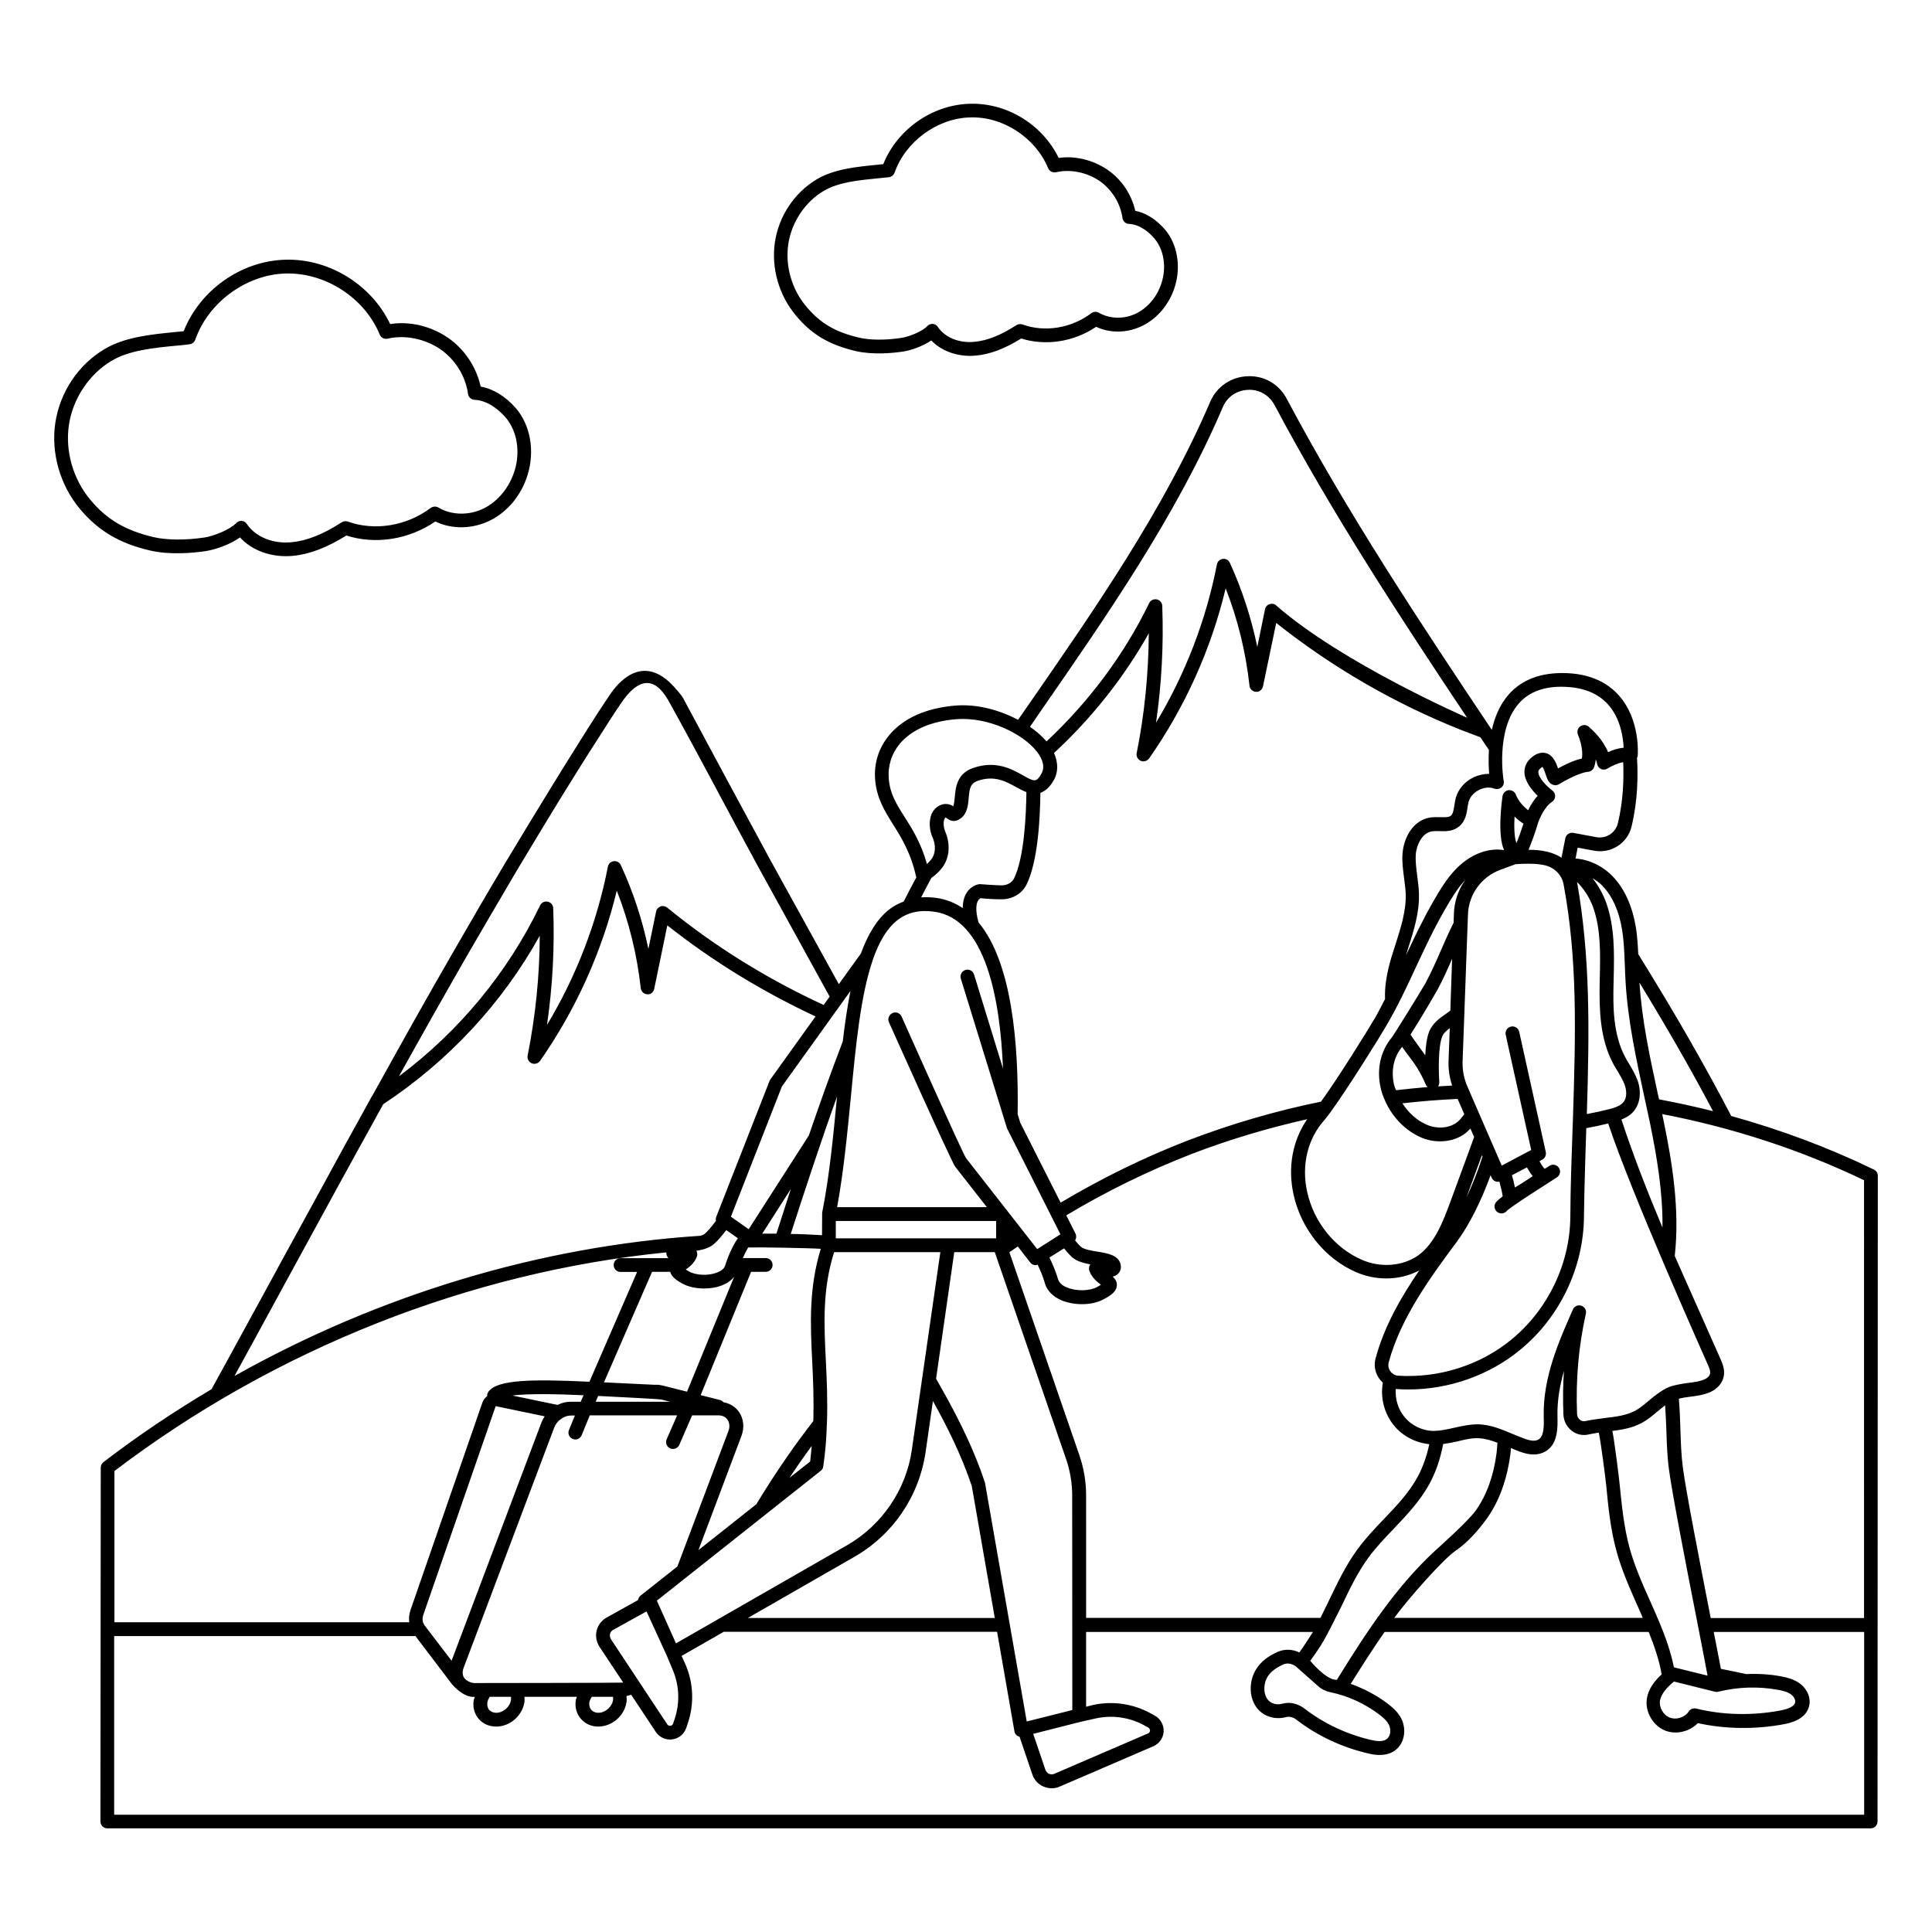 <?xml version="1.0" encoding="UTF-8"?>
<!-- Uploaded to: SVG Repo, www.svgrepo.com, Generator: SVG Repo Mixer Tools -->
<svg fill="#000000" width="800px" height="800px" version="1.1" viewBox="144 144 512 512" xmlns="http://www.w3.org/2000/svg">
 <g>
  <path d="m198.55 290.04c2.664-0.402 6.461-1.789 9.055-3.613 2.848 3.141 7.34 4.965 12.156 4.965 0.586 0 1.168-0.035 1.754-0.074 4.453-0.402 9.129-2.191 14.273-5.402 7.777 2.484 16.609 1.059 23.586-3.723 4.418 2.152 9.895 2.043 14.566-0.293 4.602-2.301 8.215-6.68 9.855-11.973 2.008-6.352 0.766-13.363-3.141-17.816-2.738-3.102-5.949-5.074-9.273-5.66-1.133-5.184-4.309-9.965-8.688-12.961-4.527-3.102-10.148-4.418-15.297-3.613-4.965-10.441-16.211-17.414-27.82-17.051-11.719 0.328-22.598 8.066-26.906 18.949-0.73 0.074-1.496 0.145-2.262 0.219-6.207 0.621-13.254 1.277-18.656 4.492-7.008 4.125-11.902 11.5-13.105 19.641-1.168 7.957 1.277 16.43 6.5 22.707 4.891 5.84 10.477 9.164 18.656 11.062 5.363 1.242 11.535 0.621 14.746 0.145zm-30.594-13.578c-4.602-5.477-6.719-12.922-5.695-19.824 1.023-6.973 5.367-13.508 11.355-17.051 4.711-2.773 11.027-3.394 17.16-3.981 1.168-0.109 2.336-0.219 3.434-0.363 0.695-0.074 1.277-0.547 1.535-1.203 3.434-9.895 13.508-17.27 23.949-17.559 10.586-0.293 20.957 6.5 24.934 16.172 0.328 0.84 1.242 1.312 2.117 1.094 4.492-1.059 9.82 0 13.91 2.773 3.941 2.703 6.719 7.117 7.375 11.863 0.109 0.875 0.84 1.535 1.715 1.57 3.762 0.184 6.719 2.957 8.18 4.602 3.102 3.543 4.051 9.164 2.41 14.312-1.387 4.344-4.309 7.922-8.031 9.82-3.906 1.973-8.652 1.898-12.121-0.184-0.621-0.363-1.422-0.328-2.043 0.109-6.391 4.781-14.785 6.168-21.977 3.613-0.547-0.184-1.133-0.109-1.605 0.184-4.93 3.211-9.309 4.93-13.363 5.293-4.93 0.473-9.527-1.461-11.793-4.856-0.293-0.473-0.805-0.766-1.352-0.805h-0.145c-0.512 0-0.984 0.219-1.312 0.586-1.605 1.68-5.914 3.469-8.508 3.832-5 0.73-9.895 0.695-13.363-0.109-7.527-1.789-12.383-4.637-16.766-9.891z"/>
  <path d="m370.75 237.03c4.562 1.059 9.785 0.547 12.523 0.145 2.227-0.328 5.332-1.461 7.519-2.957 2.484 2.594 6.242 4.09 10.297 4.09 0.512 0 1.023-0.035 1.496-0.074 3.762-0.328 7.703-1.824 12.047-4.527 6.535 2.043 13.984 0.875 19.859-3.102 3.797 1.789 8.434 1.68 12.375-0.328 3.941-1.973 7.047-5.731 8.469-10.258 1.715-5.441 0.656-11.465-2.703-15.297-2.301-2.629-5-4.309-7.777-4.856-0.984-4.383-3.688-8.398-7.41-10.914-3.832-2.594-8.543-3.723-12.887-3.102-4.269-8.797-13.691-14.676-23.621-14.348-9.93 0.293-19.168 6.789-22.855 15.992-0.547 0.074-1.133 0.109-1.715 0.184-5.258 0.512-11.246 1.094-15.844 3.797-5.988 3.543-10.148 9.785-11.172 16.758-0.984 6.789 1.059 14.02 5.551 19.348 4.094 4.996 8.84 7.805 15.848 9.449zm-17.852-28.293c0.84-5.805 4.453-11.246 9.418-14.164 3.906-2.301 9.238-2.812 14.348-3.32 0.984-0.109 1.934-0.184 2.883-0.293 0.695-0.074 1.277-0.547 1.535-1.203 2.848-8.215 11.246-14.383 19.934-14.641 8.797-0.328 17.414 5.402 20.738 13.434 0.328 0.84 1.242 1.277 2.117 1.094 3.723-0.875 8.141 0 11.5 2.301 3.25 2.227 5.551 5.914 6.098 9.82 0.109 0.875 0.84 1.535 1.715 1.57 3.066 0.145 5.512 2.445 6.68 3.797 2.555 2.922 3.32 7.559 1.973 11.793-1.133 3.613-3.543 6.535-6.644 8.105-3.211 1.605-7.082 1.535-9.965-0.145-0.621-0.363-1.422-0.328-2.008 0.109-5.293 3.981-12.305 5.148-18.254 2.992-0.547-0.184-1.133-0.109-1.605 0.184-4.125 2.664-7.777 4.125-11.137 4.418-4.051 0.402-7.848-1.168-9.676-3.941-0.293-0.473-0.805-0.766-1.352-0.805h-0.145c-0.512 0-0.984 0.219-1.312 0.586-1.312 1.387-4.856 2.848-7.008 3.141-4.199 0.621-8.25 0.586-11.137-0.109-6.242-1.461-10.258-3.832-13.91-8.215-3.871-4.57-5.625-10.742-4.785-16.508z"/>
  <path d="m641.64 455.6c0-0.695-0.402-1.352-1.023-1.645-12.121-5.879-24.789-10.586-37.82-14.203-6.828-13.105-14.641-26.797-24.645-42.898-0.109-2.336-0.254-4.711-0.621-7.082-0.949-5.66-2.992-10.188-6.059-13.434-2.703-2.848-6.352-4.562-9.93-4.82 0.184-1.059 0.402-2.082 0.547-2.883l4.344 0.805c4.492 0.84 8.871-1.973 9.93-6.352 1.68-6.863 1.754-13.617 1.461-18.219 0.074-0.184 0.145-0.363 0.184-0.547 0.035-0.402 0.73-9.566-4.965-15.992-3.285-3.723-7.996-5.731-13.984-5.949-6.57-0.219-11.719 1.645-15.262 5.695-2.371 2.703-3.688 6.023-4.453 9.348-18.871-28.223-38.188-57.32-54.359-87.766-2.043-3.871-5.988-6.168-10.406-5.949-4.383 0.184-8.141 2.773-9.855 6.754-12.121 28.258-30.23 54.434-47.754 79.734l-3.176 4.562c-4.891-2.594-10.914-4.269-16.758-3.762-7.594 0.656-13.617 3.32-17.34 7.777-2.848 3.394-4.16 7.559-3.762 12.012 0.438 4.82 2.519 8.141 4.711 11.645 2.191 3.504 4.711 7.484 6.133 13.91 0 0.035 0.035 0.109 0.074 0.145-1.094 2.008-2.191 4.09-3.359 6.426-1.387 0.547-2.738 1.203-3.906 2.152-3.25 2.594-5.621 6.644-7.449 11.645l-5.84 8.105c-0.512-0.914-18.254-33.078-18.289-33.148-7.668-14.129-15.297-28.332-22.926-42.566-0.473-0.914-2.227-2.848-2.371-2.992-8.508-9.492-15.188-0.805-17.121 2.043-4.16 6.133-8.105 12.594-12.121 18.984-0.621 0.984-3.285 5.367-4.051 6.57-1.57 2.519-9.238 15.152-11.5 18.949-4.383 7.34-8.906 15.113-13.652 23.363-6.609 11.426-13.543 23.805-21.539 38.262-0.035 0.074-0.074 0.145-0.145 0.184-2.301 4.16-4.562 8.324-6.863 12.449l-4.016 7.34c-0.145 0.254-0.293 0.512-0.402 0.766-3.613 6.57-7.191 13.145-10.77 19.68-1.242 2.262-2.519 4.562-3.723 6.828-2.738 5.039-5.512 10.078-8.215 15.043-2.848 5.219-5.695 10.441-8.543 15.59-9.895 5.879-19.496 12.305-28.621 19.312-0.438 0.328-0.73 0.875-0.73 1.461l-0.082 93.777c0 1.023 0.805 1.824 1.824 1.824h467.3c1.023 0 1.824-0.805 1.824-1.824zm-3.652 117.19h-40.633c-2.773-14.238-6.57-33.625-7.375-39.832-0.438-3.32-0.547-6.828-0.656-10.188-0.074-2.664-0.184-5.332-0.402-7.957 0-0.035 0-0.109-0.035-0.145 0.914-0.219 1.898-0.402 2.957-0.512 1.789-0.219 3.652-0.473 5.402-1.242 1.789-0.805 3.102-2.262 3.504-3.906 0.473-1.863-0.219-3.578-0.875-5.039-1.863-4.234-3.723-8.359-5.512-12.414-2.227-4.965-4.383-9.82-6.535-14.711 1.352-12.266-0.621-24.57-2.992-35.996-0.109-0.547-0.219-1.059-0.328-1.605 18.582 3.578 36.582 9.418 53.484 17.523zm-50.379 16.832 10.879 2.703c0.293 0.074 0.586 0.074 0.875 0 5.109-1.277 10.586-1.461 15.77-0.512 1.312 0.219 2.629 0.547 3.578 1.277 0.766 0.586 1.203 1.535 0.984 2.191-0.328 1.094-2.152 1.68-3.652 1.973-7.519 1.461-15.516 1.277-22.527-0.473-0.766-0.184-1.535 0.109-1.973 0.766-1.023 1.57-3.25 2.301-5 1.645-1.754-0.656-2.922-2.738-2.629-4.562 0.371-1.867 1.906-3.477 3.695-5.008zm0-3.762c-0.84-4.051-2.191-7.996-3.797-11.793-0.035-0.074-0.074-0.184-0.109-0.254-0.766-1.824-1.57-3.652-2.371-5.441-2.082-4.637-4.199-9.418-5.512-14.273-1.461-5.402-2.043-11.172-2.594-16.719-0.184-1.863-1.387-11.609-1.934-14.164 2.555-0.328 5.184-0.766 7.629-2.043 1.645-0.875 3.031-2.008 4.344-3.141 0.695-0.586 1.352-1.094 2.008-1.605 0.145 2.152 0.254 4.344 0.328 6.5 0.109 3.469 0.219 7.008 0.695 10.516 0.84 6.352 4.637 25.922 7.449 40.195 1.312 6.719 2.371 12.195 2.773 14.422zm-99.922 0 5.695 5.039c0.84 0.766 1.934 1.277 3.102 1.535 4.746 0.984 9.309 3.066 13.145 6.023 1.059 0.805 2.082 1.715 2.555 2.883 0.363 0.914 0.402 2.301-0.328 3.176-0.293 0.328-1.133 1.387-4.383 0.621-6.5-1.496-12.633-4.383-17.742-8.324-1.277-0.984-2.812-1.535-4.309-1.535-0.547 0-1.059 0.074-1.605 0.219-1.461 0.402-2.957 0-3.797-1.023-1.277-1.535-1.277-4.344 0-6.281 0.84-1.242 2.117-2.191 3.981-3.066 2.008-0.906 3.688 0.699 3.688 0.734zm3.539-1.75c1.277-1.715 2.484-3.469 3.578-5.332 0.656-1.094 3.871-7.375 4.781-9.273 2.152-4.562 4.234-8.836 7.047-12.703 1.973-2.703 4.383-5.219 6.719-7.668 3.434-3.613 7.008-7.375 9.492-11.938 1.68-3.102 2.848-6.57 3.613-10.516 1.277-0.184 2.555-0.402 3.762-0.695 1.973-0.473 3.832-0.949 5.621-0.84 1.68 0.074 3.32 0.547 5 1.203-0.074 0.875-0.109 1.754-0.219 2.629-0.766 6.059-2.629 11.207-5.477 15.262-2.191 3.031-9.895 9.855-10.805 10.695-10.297 9.527-17.961 21.137-26.066 34.246-2.883 0.113-7.047-5.07-7.047-5.07zm-60.93 16.207 4.09-0.914c4.309-0.949 8.836-0.328 12.703 1.754l1.203 0.656c0.438 0.254 0.473 0.656 0.473 0.805 0 0.145-0.074 0.586-0.547 0.766l-24.824 10.695c-0.438 0.184-0.949 0.184-1.387 0s-0.766-0.547-0.949-1.023l-3.25-9.566zm-14.203-0.109-11.062-63.27c-3.613-10.844-8.578-19.898-12.961-27.562l4.82-33.551h10.734l18.91 54.871c1.059 3.102 1.605 6.352 1.605 9.602l0.035 56.879zm-115.25-6.535h5.621c0.035 0.293 0.035 0.586 0 0.875-0.293 1.824-2.082 3.359-3.906 3.359-0.766 0-1.422-0.293-1.863-0.766-0.438-0.512-0.621-1.242-0.512-2.008 0.113-0.547 0.367-1.023 0.66-1.461zm-31.25-3.648c-1.133-0.109-2.043-0.766-2.262-1.023-0.074-0.074-1.277-0.984-0.402-3.176l23.949-63.523c0.695-1.824 2.629-3.176 4.418-3.176h1.059l-1.57 3.832c-0.402 0.949 0.074 2.008 0.984 2.371 0.219 0.109 0.473 0.145 0.695 0.145 0.73 0 1.387-0.438 1.68-1.133l2.152-5.258h23.145l-2.773 6.352c-0.402 0.914 0.035 2.008 0.949 2.41 0.219 0.109 0.473 0.145 0.73 0.145 0.695 0 1.387-0.402 1.68-1.094l3.394-7.812h6.973c1.059 0 1.898 0.402 2.41 1.168 0.547 0.805 0.656 1.934 0.219 3.031l-13.508 35.852-9.785 7.738c-0.363 0.293-0.586 0.73-0.656 1.168l-8.324 4.637c-1.312 0.73-2.262 1.973-2.629 3.434-0.363 1.461-0.074 2.992 0.73 4.269l6.316 9.527c-0.148 0.078-39.574 0.117-39.574 0.117zm4.195 3.648h5.621c0.035 0.293 0.035 0.586 0 0.875-0.293 1.824-2.082 3.359-3.906 3.359-0.766 0-1.422-0.293-1.863-0.766-0.438-0.512-0.586-1.203-0.473-2.008 0.074-0.512 0.332-1.023 0.621-1.461zm-17.23-18.875c-0.621-0.805-0.73-1.863-0.328-2.992l19.129-55.164 12.996 2.703c-0.363 0.512-0.656 1.059-0.875 1.645l-23.805 63.121zm65.059-93.715c0.328 1.168 1.422 2.082 3.066 2.992 1.57 0.914 3.723 1.387 5.914 1.387 1.645 0 3.32-0.254 4.746-0.84 1.387-0.547 2.445-1.312 3.211-2.262l-12.484 30.449-5.949-1.496c-0.875-0.219-1.715-0.402-2.555-0.328-3.469-0.145-7.117-0.328-10.77-0.512-0.949-0.035-1.824-0.109-2.738-0.145l12.742-29.281h4.816zm-109.86 17.305c3.176-5.805 6.352-11.645 9.566-17.559 0.73-1.312 1.422-2.629 2.152-3.941 3.652-6.719 7.34-13.434 11.027-20.188 2.812-5.148 5.66-10.297 8.508-15.441 0.84-1.535 1.68-3.102 2.555-4.637 17.305-11.426 31.543-26.762 41.473-44.648-0.035 10.66-1.133 21.32-3.211 31.762-0.184 0.84 0.293 1.68 1.059 2.043 0.805 0.328 1.715 0.074 2.227-0.621 9.492-13.582 16.465-29.059 20.336-45.125 3.211 8.215 5.367 16.867 6.352 25.848 0.109 0.914 0.84 1.57 1.715 1.605 0.914 0.145 1.68-0.586 1.863-1.461l3.469-16.793c12.047 9.527 25.262 17.598 39.281 24.133l-11.973 16.684c-0.074 0.109-0.145 0.254-0.219 0.402l-14.129 36.035c-0.145 0.328-0.145 0.695-0.074 1.059-1.168 1.535-2.227 2.812-2.992 3.434-0.254 0.219-0.656 0.363-1.094 0.512-42.715 2.773-85.391 15.734-123.51 37.164 1.859-3.402 3.719-6.832 5.617-10.266zm196.23-26.211h-42.492v-4.602h42.496zm-68.121 46.035c-0.949-1.387-2.41-2.301-4.125-2.594-0.219-0.254-0.512-0.473-0.875-0.586l-5.184-1.312 13.363-32.676h3.871c1.023 0 1.824-0.805 1.824-1.824 0-1.023-0.805-1.824-1.824-1.824h-6.066c0.473-1.059 0.949-2.008 1.422-2.812 2.883-0.074 15.809 0.145 19.238 0.363-3.176 10.406-2.773 19.934-2.262 29.938 0.254 5.039 0.438 10.188 0.293 15.699-2.484 3.211-4.672 6.168-6.644 9.016-3.066 4.418-5.914 8.797-8.469 13.035l-15.332 12.156 11.355-30.156c0.875-2.258 0.652-4.598-0.586-6.422zm16.027 13.473c1.023-1.461 2.082-2.957 3.211-4.492-0.145 1.352-0.219 2.703-0.402 4.125l-5.477 4.309c0.879-1.277 1.719-2.59 2.668-3.941zm5.984-66.301c0 0.035-0.035 5.949-0.035 5.949-2.738-0.145-5.512-0.293-8.289-0.328 3.652-11.281 7.738-23.805 12.266-36.398-0.984 10.371-2.004 21.066-3.941 30.777zm-12.121 5.551h-3.762l7.594-11.863c-1.348 4.125-2.625 8.066-3.832 11.863zm-13.578 8.434c-0.293 0.984-1.352 1.57-2.152 1.863-2.301 0.914-5.695 0.766-7.519-0.328-0.328-0.184-0.586-0.328-0.766-0.473 0.949-0.656 2.227-1.645 2.922-3.359 0.219-0.547 0.145-1.133-0.109-1.605 1.68-0.254 3.359-0.695 4.602-1.754 1.133-0.949 2.336-2.445 3.32-3.723l3.066 2.152c-2.051 2.918-3.293 6.969-3.363 7.227zm-16.941 35.523 2.336 0.586h-19.715l0.656-1.535c1.426 0.07 16.176 0.801 16.723 0.949zm-21.355 0.582h-2.594c-1.242 0-2.445 0.293-3.543 0.84l-11.973-2.484c4.269-0.547 11.719-0.402 18.875-0.074zm8.031 62.941c-0.254-0.402-0.363-0.914-0.254-1.387 0.109-0.473 0.402-0.875 0.84-1.094l8.836-4.891 5.367 11.719 1.605 3.832c1.715 4.09 1.898 8.652 0.512 12.852l-0.438 1.312c-0.145 0.473-0.547 0.586-0.73 0.586-0.145 0-0.586 0.035-0.84-0.402zm12.156-10.223 43.445-34.426c0.363-0.293 0.621-0.695 0.656-1.168 0.586-3.941 0.84-7.559 0.949-11.098 0.035-0.184 0.035-0.402 0.035-0.586 0.184-5.731-0.035-11.062-0.293-16.211-0.512-10.188-0.914-19.02 2.191-28.879h28.148l-7.559 52.426c-1.496 10.516-7.922 19.934-17.121 25.227l-45.379 26.031zm52.281-11.574c10.332-5.914 17.23-16.102 18.949-27.855l1.934-13.473c3.652 6.57 7.449 14.055 10.297 22.527l6.098 34.973h-65.461zm61.477-16.32c0-3.652-0.621-7.301-1.824-10.77l-18.508-53.668c0.73-0.512 1.461-1.023 2.227-1.535l3.32 4.269c0.363 0.473 0.875 0.695 1.422 0.695 0.184 0 0.328-0.109 0.512-0.145 0.766 1.605 1.461 3.25 1.934 4.965 0.586 1.973 2.152 3.543 4.492 4.527 1.605 0.656 3.504 0.984 5.332 0.984 2.117 0 4.199-0.438 5.769-1.312 2.043-1.094 3.359-2.082 3.469-3.613 0.074-1.059-0.438-1.789-1.094-2.371 0.512-0.145 0.984-0.363 1.352-0.695 0.656-0.621 0.949-1.496 0.766-2.41-0.473-2.594-3.434-3.066-6.059-3.504-1.645-0.254-3.652-0.586-4.492-1.312-0.473-0.402-1.023-1.023-1.535-1.68 0.328-0.512 0.402-1.203 0.109-1.789l-2.445-4.856c10.66-6.391 21.867-11.863 33.367-16.32 9.895-3.797 20.117-6.828 30.484-9.164-3.906 5.66-5.219 12.777-3.613 20.008 2.008 9.129 8.359 16.977 16.539 20.516 2.555 1.133 5.332 1.68 8.066 1.68 3.066 0 6.059-0.73 8.688-2.117-4.781 7.008-9.348 14.895-11.609 23.473-0.586 2.336 0.254 4.711 1.973 6.281 0 0.074-0.035 0.109-0.035 0.184-0.656 3.941 0.473 8.141 3.031 11.207 2.301 2.812 5.731 4.527 9.309 4.891-0.695 3.25-1.715 6.133-3.102 8.688-2.262 4.16-5.477 7.559-8.945 11.172-2.41 2.519-4.891 5.148-7.008 8.031-3.031 4.16-5.258 8.797-7.41 13.289-0.766 1.605-1.57 3.25-2.371 4.856l-62.109 0.004zm-28.512-151.84c-0.984-3.578-0.512-5.148-0.109-5.805 0.254-0.402 0.547-0.586 0.695-0.621 2.043 0.219 3.941 0.293 5.621 0.293 2.848-0.035 5.332-1.535 6.5-3.871 2.992-6.023 3.613-17.23 3.688-24.352 1.168-0.402 2.371-1.312 3.469-3.211 1.312-2.191 1.277-4.746 0.145-7.34 9.965-9.199 18.547-20.008 25.117-31.727-0.074 10.77-1.133 21.43-3.211 31.762-0.184 0.84 0.293 1.68 1.059 2.043 0.219 0.109 0.473 0.145 0.73 0.145 0.586 0 1.133-0.293 1.496-0.766 9.492-13.543 16.465-29.023 20.297-45.086 3.211 8.215 5.332 16.867 6.316 25.812 0.109 0.875 0.84 1.57 1.715 1.605 0.875 0.109 1.68-0.586 1.863-1.461 1.168-5.586 2.336-11.172 3.504-16.793 14.75 11.719 31.18 21.246 48.812 28.293 1.789 0.695 3.543 1.352 5.293 2.008 0.766 1.133 1.496 2.262 2.262 3.359-0.145 2.484-0.074 4.746 0.074 6.316-1.422 0.035-2.883 0.328-4.234 0.984-2.301 1.133-3.981 3.102-4.637 5.441-0.145 0.621-0.254 1.277-0.363 1.934-0.184 1.168-0.328 2.262-0.914 2.738-0.512 0.438-1.387 0.438-2.773 0.402-0.875-0.035-1.863-0.035-2.812 0.109-4.562 0.766-6.938 5.477-7.231 9.527-0.184 2.227 0.145 4.383 0.402 6.5 0.184 1.387 0.363 2.738 0.438 4.125 0.145 4.492-1.242 8.836-2.703 13.434-0.363 1.133-0.73 2.301-1.094 3.434-1.277 4.344-1.824 7.887-1.68 11.062-0.875 1.68-1.715 3.394-2.703 5.074-2.117 3.652-10.113 16.43-14.273 22.125-12.012 2.445-23.875 5.914-35.305 10.297-11.609 4.492-22.891 10.039-33.695 16.465l-10.695-21.176-0.695-2.262c0.293-18.621-1.496-40.195-10.367-50.82zm142.05-28.074c0.84 0.84 1.68 1.461 2.371 1.898-0.621 1.898-1.277 3.723-1.863 5.184-0.582-1.531-0.656-4.309-0.508-7.082zm12.996 17.961c3.723 19.969 3.211 39.137 2.484 62.102l-0.109 2.922c-0.254 7.484-0.547 15.262-0.586 23.035-0.074 12.449-5.914 24.645-15.625 32.602-8.25 6.789-19.203 10.258-30.082 9.566-0.363-0.035-0.73-0.145-1.094-0.363-1.094-0.621-1.645-1.898-1.352-3.102 3.211-11.973 11.316-22.926 17.852-31.727 3.469-4.637 6.644-10.988 9.164-17.926l0.293 0.656c0.219 0.473 0.586 0.84 1.059 0.984 0.184 0.074 0.402 0.109 0.621 0.109 0.109 0 0.219-0.074 0.363-0.074 0.363 1.312 0.695 2.664 0.875 3.906-0.586 0.473-1.168 0.914-1.68 1.461-0.695 0.73-0.621 1.898 0.109 2.594 0.363 0.328 0.805 0.473 1.242 0.473 0.512 0 0.984-0.184 1.352-0.586 1.133-1.242 10.695-7.231 13.363-8.98 0.84-0.547 1.059-1.68 0.512-2.519-0.547-0.84-1.68-1.059-2.519-0.512-0.402 0.254-0.805 0.512-1.203 0.766-0.109-0.074-0.219-0.145-0.293-0.219-0.328-0.402-0.73-1.059-1.133-1.789l0.73-0.402c0.73-0.363 1.094-1.203 0.949-2.008l-7.047-31.871c-0.219-0.984-1.203-1.605-2.191-1.387-0.984 0.219-1.605 1.203-1.387 2.191l6.754 30.52-7.812 4.125-9.129-21.027c-0.875-2.043-1.312-4.269-1.242-6.5l1.422-38.992c0.184-5.367 3.578-10.004 8.578-11.863l4.051-1.496c2.152-0.109 4.453-0.254 6.754 0.109 3.144 0.367 5.445 2.449 5.957 5.223zm13.105 47.461c0.363 0.695 0.766 1.387 1.203 2.043 0.73 1.242 1.422 2.371 1.863 3.578 0.512 1.422 0.73 3.394-0.293 4.637-0.805 1.023-2.41 1.535-3.871 1.898-2.043 0.512-3.941 0.914-5.84 1.277 0.695-22.562 0.914-41.547-2.594-61.516 1.863 1.898 3.394 4.234 4.309 6.863 2.008 5.769 1.863 12.195 1.715 18.438l-0.035 1.57c-0.109 6.754 0 14.531 3.543 21.211zm25.043 79.66c0.438 0.949 0.84 1.934 0.656 2.664-0.145 0.547-0.695 1.094-1.461 1.422-1.277 0.547-2.812 0.766-4.418 0.949-1.422 0.184-2.848 0.438-4.309 0.84-1.973 0.547-4.562 2.594-6.059 3.871-1.242 1.059-2.41 2.043-3.688 2.703-2.336 1.203-5 1.535-7.848 1.863-0.184 0.035-3.723 0.473-5.184 0.805-0.695 0.184-1.203-0.109-1.461-0.293-0.473-0.363-0.805-0.949-0.805-1.57-0.363-9.199 0.402-17.891 2.336-26.578 0.219-0.914-0.328-1.824-1.203-2.117-0.914-0.293-1.863 0.145-2.227 0.984-3.723 8.434-7.957 18-7.738 28.258 0.074 2.41 0.145 5.367-1.422 6.242-0.84 0.473-2.117 0.363-3.871-0.328-1.023-0.363-2.008-0.805-3.031-1.203-2.773-1.168-5.621-2.371-8.797-2.519-2.301-0.035-4.492 0.438-6.609 0.914-1.898 0.438-3.688 0.805-5.441 0.84-2.992-0.035-5.879-1.422-7.738-3.723-1.715-2.043-2.484-4.746-2.301-7.41 0.109 0 0.184 0.035 0.293 0.035 0.984 0.074 2.008 0.109 2.992 0.109 10.805 0 21.43-3.723 29.645-10.477 10.551-8.617 16.867-21.867 16.941-35.375 0.074-7.703 0.621-23.402 0.621-23.402 1.863-0.328 3.762-0.73 5.805-1.242 6.098 18.398 24.461 59.504 26.32 63.738zm-83.055-73.891c-0.875-3.832-0.145-7.41 2.117-10.148 0.547 0.805 1.133 1.57 1.645 2.262 1.57 2.082 3.066 4.051 4.711 7.922 0.074 0.184 0.254 0.328 0.402 0.473-2.812 0.219-5.586 0.512-8.359 0.84-0.188-0.473-0.406-0.91-0.516-1.348zm12.668-12.703c0.328-0.949 1.094-1.68 2.082-2.41l-0.328 8.688c-0.074 2.191 0.254 4.418 0.949 6.535-1.242 0.074-2.484 0.145-3.723 0.219 0.219-0.328 0.328-0.73 0.328-1.133-0.184-2.336-0.332-9.051 0.691-11.898zm2.227-7.047c-0.363 0.254-0.73 0.547-1.094 0.805-1.754 1.203-3.723 2.594-4.602 5-0.586 1.605-0.84 3.832-0.949 6.023-0.547-0.766-3.141-4.269-3.906-5.477 2.664-4.125 6.391-10.551 7.117-11.828 1.496-2.773 2.738-5.551 3.906-8.25zm1.938 23.402 1.754 4.016c-0.586 0.875-1.203 1.645-1.934 2.191-2.082 1.57-5.258 1.824-8.031 0.621-2.629-1.133-4.82-3.176-6.426-5.66 4.816-0.551 9.742-0.949 14.637-1.168zm6.57 15.258c-0.109 0.328-0.184 0.621-0.293 0.949-1.133 3.504-2.484 6.828-3.941 9.895l4.09-11.172zm11.793 2.887c0.547 0.949 1.023 1.715 1.535 2.336-1.203 0.766-2.371 1.57-3.578 2.301l-0.914 0.547c-0.074 0.035-0.145 0.109-0.219 0.145-0.219-1.094-0.473-2.191-0.805-3.25zm-19.352-67.25-0.074 2.41c-1.242 2.445-2.301 4.891-3.359 7.301-1.242 2.883-2.555 5.84-4.125 8.762-1.242 2.191-8.543 13.945-8.836 14.273-3.066 3.613-4.16 8.543-2.992 13.543 0.254 1.133 0.656 2.227 1.133 3.25 0 0.035 0.035 0.074 0.035 0.109 1.898 4.269 5.332 7.848 9.527 9.676 1.605 0.695 3.359 1.023 5.039 1.023 2.445 0 4.781-0.695 6.609-2.082 0.512-0.363 0.949-0.84 1.422-1.312l0.984 2.262-6.316 17.195c-1.898 5.109-4.051 10.914-8.508 14.164-4.125 2.883-10.004 3.359-15.004 1.133-7.117-3.102-12.668-9.965-14.422-17.961-1.57-7.117 0.109-14.094 4.637-19.129 0.402-0.473 0.914-1.133 1.496-1.934 0.035-0.035 0.074-0.074 0.074-0.109 4.344-5.914 12.852-19.566 14.785-22.891 3.066-5.258 5.551-10.551 7.922-15.699 2.336-5 4.746-10.148 7.668-15.188 1.57-2.703 3.211-5.477 5.332-7.738-1.82 2.555-2.918 5.621-3.027 8.941zm-103.32 88.715c0.84 1.023 1.496 1.754 2.082 2.301 1.277 1.133 3.102 1.605 4.891 1.934-0.363 0.473-0.473 1.133-0.254 1.715 0.695 1.898 2.117 2.957 3.066 3.688-0.254 0.145-0.586 0.363-0.984 0.586-1.973 1.094-5.551 1.168-7.996 0.145-0.914-0.363-2.043-1.059-2.371-2.152-0.586-2.008-1.387-3.906-2.301-5.805zm103.61 80.246c3.32-2.262 6.098-5.402 8.543-8.797 3.211-4.562 5.258-10.258 6.133-16.902 0.074-0.547 0.109-1.094 0.145-1.645 0.73 0.293 1.422 0.621 2.117 0.875 1.461 0.547 2.738 0.84 3.906 0.84 1.094 0 2.082-0.254 2.992-0.73 3.504-1.934 3.394-6.352 3.32-9.602-0.074-3.981 0.621-7.957 1.715-11.793-0.254 3.762-0.293 7.594-0.145 11.5 0.074 1.754 0.875 3.32 2.262 4.383 1.312 0.984 2.957 1.312 4.527 0.914 0.84-0.184 1.715-0.328 2.594-0.473 0.547 2.519 1.789 12.195 1.973 14.055 0.547 5.695 1.133 11.609 2.703 17.305 1.387 5.109 3.578 10.039 5.695 14.785 0.438 0.984 0.875 1.973 1.277 2.957h-65.859c4.055-5.516 13.109-15.629 16.102-17.672zm54.07-119.75c-0.109-0.547-0.219-1.094-0.363-1.645-2.082-9.566-4.199-19.457-4.82-29.281 7.594 12.449 13.91 23.473 19.496 34.062-4.75-1.203-9.531-2.227-14.312-3.137zm-9.785-44.941c0.363 2.301 0.512 4.637 0.621 6.973v0.035 0.035c0.035 0.84 0.074 1.715 0.109 2.555 0.035 1.352 0.109 2.703 0.184 4.09 0.586 10.297 2.812 20.516 4.93 30.375 0.512 2.371 1.023 4.746 1.535 7.117 1.824 8.906 3.434 18.328 3.32 27.746-3.871-9.199-7.559-18.582-10.879-28.621 1.312-0.547 2.519-1.242 3.394-2.371 1.605-2.043 1.934-5.109 0.84-8.141-0.586-1.535-1.387-2.883-2.191-4.234-0.363-0.621-0.766-1.242-1.094-1.898-3.102-5.879-3.211-13.105-3.031-19.387l0.035-1.57c0.145-6.535 0.293-13.324-1.934-19.715-0.84-2.41-2.117-4.672-3.688-6.644 0.984 0.586 1.934 1.242 2.738 2.117 2.59 2.738 4.305 6.609 5.109 11.539zm-1.133-28.188c-0.621 2.519-3.102 4.125-5.695 3.652l-6.098-1.133c-0.949-0.184-1.934 0.438-2.117 1.422 0 0-0.984 5.039-1.023 5.148-3.32-2.152-7.559-2.082-8.727-2.082 0.73-1.824 1.754-4.453 2.519-7.156 0.402-1.168 1.789-4.344 3.688-5.551 0.512-0.328 0.805-0.875 0.84-1.461 0.035-0.586-0.254-1.168-0.73-1.535-1.535-1.133-3.688-3.394-3.723-4.856 0-0.254 0.035-0.621 0.547-1.023 0.293-0.254 0.473-0.363 0.547-0.402 0.293 0.363 0.656 1.422 0.84 1.973 0.438 1.312 0.875 2.594 2.227 2.848 0.438 0.109 0.914 0 1.312-0.219 1.934-1.203 5.731-3.141 7.668-3.285 0.656-0.035 1.242-0.438 1.535-1.023 0.074-0.184 0.402-0.949 0.547-2.262 0.109 0.363 0.293 0.73 0.328 1.094 0.074 0.621 0.473 1.133 1.023 1.422 0.547 0.293 1.242 0.219 1.754-0.109 1.059-0.656 2.773-1.461 4.16-1.68 0.184 4.281 0.039 10.234-1.422 16.219zm-26.25-31.762c2.773-3.176 6.938-4.672 12.34-4.418 4.93 0.184 8.762 1.789 11.355 4.711 3.285 3.688 3.981 8.762 4.09 11.426-1.461 0.109-2.957 0.621-4.125 1.168-1.277-3.176-3.871-5.66-5.039-6.68-0.512-0.473-1.242-0.656-1.934-0.363-0.949 0.363-1.387 1.422-1.023 2.371 1.277 3.141 1.242 5.293 1.059 6.352-2.152 0.473-4.672 1.715-6.316 2.629-0.547-1.57-1.312-3.543-3.211-4.051-1.242-0.328-2.555 0.074-3.871 1.203-1.242 1.059-1.863 2.41-1.824 3.906 0.074 2.445 2.008 4.746 3.504 6.207-1.133 1.203-1.973 2.664-2.519 3.832-1.094-0.875-2.519-2.262-3.285-4.199-0.293-0.766-1.094-1.203-1.898-1.133-0.805 0.109-1.461 0.73-1.605 1.535-0.145 1.059-1.461 10.258 0.402 14.348-0.547-0.074-1.059-0.145-1.605-0.145-3.797-0.035-7.519 1.645-10.77 4.781-2.738 2.703-4.711 6.059-6.426 9.055-2.738 4.746-5 9.527-7.191 14.203 0.184-0.586 0.363-1.203 0.547-1.789 1.496-4.711 3.066-9.566 2.883-14.676-0.035-1.496-0.254-2.992-0.438-4.492-0.254-2.008-0.512-3.871-0.402-5.731 0.184-2.664 1.754-5.769 4.234-6.168 0.586-0.109 1.312-0.074 2.043-0.074 1.645 0.074 3.652 0.109 5.258-1.277 1.645-1.352 1.934-3.359 2.191-4.965 0.074-0.512 0.145-1.059 0.293-1.535 0.363-1.312 1.387-2.445 2.773-3.141 1.352-0.695 2.848-0.805 4.051-0.328 0.621 0.219 1.312 0.109 1.824-0.293 0.512-0.402 0.766-1.059 0.656-1.715-0.07-0.07-2.262-13.434 3.981-20.555zm-126.54 1.789c17.633-25.445 35.887-51.77 48.117-80.355 1.168-2.738 3.652-4.418 6.644-4.562 2.922-0.184 5.621 1.387 7.047 4.016 15.262 28.73 33.258 56.223 51.039 82.871-0.145-0.074-33.188-14.457-50.637-29.789-0.473-0.438-1.168-0.512-1.754-0.293-0.621 0.219-1.059 0.73-1.168 1.352-0.695 3.359-1.352 6.644-2.043 9.965-1.605-7.703-4.016-15.152-7.266-22.27-0.328-0.73-1.059-1.168-1.863-1.059-0.805 0.109-1.422 0.695-1.57 1.461-2.848 14.676-8.359 29.023-16.137 41.949 1.461-10.148 2.043-20.555 1.645-30.957-0.035-0.84-0.621-1.535-1.461-1.715-0.805-0.145-1.645 0.219-2.008 0.984-6.57 13.582-15.992 26.211-27.199 36.652-1.168-1.352-2.629-2.664-4.383-3.871zm-36.254 28.223c-2.152-3.394-3.832-6.098-4.16-10.004-0.293-3.504 0.73-6.719 2.922-9.348 3.102-3.688 8.25-5.949 14.859-6.5 0.621-0.035 1.203-0.074 1.824-0.074 8.508 0 17.34 4.82 20.297 9.602 1.168 1.898 1.352 3.543 0.512 4.965-1.312 2.262-1.789 2.117-4.891 0.363-2.992-1.68-7.117-3.981-13.07-1.973-4.418 1.461-4.746 5.258-4.965 7.777-0.109 1.203-0.219 1.973-0.402 2.41-0.766-0.473-2.152-1.094-3.941-0.035-2.848 1.715-2.629 5.879-1.535 8.289 0.766 1.754 1.023 4.269-0.547 6.059-0.293 0.363-0.656 0.695-0.949 0.984-1.57-5.578-3.871-9.266-5.953-12.516zm7.156 16.172c0.766-0.547 1.715-1.277 2.555-2.336 2.191-2.555 2.594-6.352 1.094-9.895-0.547-1.242-0.621-3.25 0.074-3.762 0.074 0.035 0.219 0.145 0.328 0.219 0.473 0.328 1.535 1.094 2.848 0.512 2.555-1.133 2.773-3.762 2.957-5.84 0.219-2.594 0.438-3.941 2.484-4.637 4.418-1.461 7.449 0.219 10.113 1.715 0.84 0.473 1.754 0.949 2.703 1.312-0.074 5.879-0.547 17.305-3.285 22.891-0.547 1.094-1.824 1.824-3.25 1.824-1.605 0-5.769-0.328-5.879-0.328-0.219 0.035-2.082 0.254-3.359 2.191-0.73 1.094-1.094 2.484-1.094 4.16-2.082-1.387-4.383-2.336-7.047-2.703-1.387-0.184-2.703-0.219-3.981-0.145 0.914-1.785 1.824-3.535 2.738-5.18zm-9.09 11.281c2.629-2.082 5.84-2.848 9.785-2.301 13.691 1.863 17.523 23.293 18.254 41.582l-7.668-24.934c-0.293-0.949-1.312-1.535-2.301-1.203-0.949 0.293-1.496 1.312-1.203 2.301l12.23 39.648 14.164 28.109-6.133 3.906h-0.035l-18.84-24.094c-0.84-1.059-17.086-37.531-17.086-37.531-0.402-0.914-1.496-1.352-2.41-0.914-0.914 0.402-1.352 1.496-0.949 2.41 0 0 16.539 36.984 17.559 38.297l8.398 10.734h-39.684c1.715-9.418 2.703-19.531 3.652-29.316 1.312-13.727 2.594-26.941 5.805-36.215 0.035-0.035 0.035-0.109 0.035-0.145 1.605-4.566 3.652-8.145 6.426-10.336zm-14.422 32.09c-3.176 8.25-6.168 16.684-8.98 24.898l-15.953 24.863-4.711-3.32 13.508-34.5 18.18-25.336c-0.836 4.195-1.496 8.688-2.043 13.395zm-72.578-68.012c0.586-0.949 5.769-9.273 7.812-12.375 2.043-3.176 3.981-6.316 6.098-9.383 7.375-10.734 11.645-2.008 13.105 0.586 7.812 14.094 15.223 28.332 22.891 42.422 0.074 0.109 18.617 33.844 19.168 34.828l0.035 0.035-1.605 2.227c-14.895-6.863-28.879-15.516-41.473-25.812-0.512-0.402-1.168-0.512-1.754-0.293-0.586 0.219-1.059 0.73-1.168 1.352l-2.043 9.895c-1.605-7.703-4.051-15.152-7.301-22.195-0.328-0.73-1.094-1.133-1.863-1.059-0.805 0.109-1.422 0.695-1.57 1.461-2.848 14.676-8.359 29.023-16.137 41.949 1.496-10.258 2.043-20.629 1.645-30.957-0.035-0.84-0.621-1.535-1.461-1.715-0.84-0.184-1.645 0.254-2.008 0.984-8.617 17.852-21.465 33.367-37.422 45.305 6.535-11.754 12.523-22.344 18.145-32.129 1.422-2.484 10.223-17.559 13.215-22.598 2.231-3.766 11.355-18.84 13.691-22.527zm25.812 123.91c0 0.586 0.184 1.094 0.547 1.535h-12.668c-1.023 0-1.824 0.805-1.824 1.824 0 1.023 0.805 1.824 1.824 1.824h4.383l-12.633 29.098c-15.043-0.695-24.387-0.621-26.762 2.629-0.254 0.363-0.363 0.766-0.328 1.168-0.547 0.438-1.023 1.023-1.277 1.715l-19.02 54.906c-0.402 1.133-0.512 2.262-0.363 3.32l-78.129 0.004v-40.086c42.605-32.383 94.191-52.754 146.25-57.938zm-146.32 148.99v-47.312h79.844l9.746 12.852c3.434 3.688 5.512 3.25 5.988 3.25-0.109 0.363-0.254 0.621-0.293 0.875-0.293 1.863 0.145 3.613 1.312 4.965 1.133 1.312 2.773 2.043 4.637 2.043 3.613 0 6.898-2.812 7.484-6.426 0.074-0.512 0.035-0.984 0-1.461h13.91c-0.074 0.293-0.254 0.586-0.293 0.914-0.293 1.863 0.219 3.613 1.352 4.93 1.133 1.312 2.773 2.043 4.602 2.043 3.613 0 6.898-2.812 7.484-6.426 0.109-0.586 0.035-1.133 0-1.68 0.438-0.074 0.84-0.184 1.242-0.328l6.5 9.82c0.84 1.277 2.262 2.043 3.762 2.043 0.219 0 0.402 0 0.621-0.035 1.754-0.219 3.176-1.422 3.723-3.066l0.438-1.312c1.68-5.039 1.461-10.516-0.621-15.406l-1.059-2.336 11.172-6.391h72.434l4.602 26.395c0.109 0.73 0.695 1.277 1.352 1.422l3.394 10.004c0.473 1.422 1.535 2.594 2.922 3.176 0.695 0.293 1.461 0.473 2.191 0.473 0.73 0 1.461-0.145 2.117-0.438l24.824-10.695c1.605-0.695 2.664-2.227 2.738-3.941 0.074-1.715-0.84-3.359-2.371-4.199l-1.203-0.656c-4.672-2.519-10.078-3.285-15.262-2.117l-1.715 0.438v-19.824h60.129c-0.109 0.145-2.445 3.871-3.613 5.441-1.789-0.875-3.906-0.984-5.769-0.145-2.555 1.133-4.309 2.519-5.551 4.383-2.191 3.32-2.082 7.922 0.254 10.695 1.754 2.082 4.746 2.957 7.559 2.191 0.84-0.219 1.898 0.035 2.738 0.695 5.512 4.269 12.156 7.375 19.168 8.98 1.059 0.254 2.008 0.363 2.883 0.363 2.191 0 3.906-0.73 5.109-2.191 1.496-1.789 1.824-4.562 0.875-6.898-0.805-1.973-2.336-3.32-3.688-4.383-2.992-2.301-6.391-4.09-9.965-5.367 2.992-4.82 5.949-9.418 8.98-13.762h69.984c1.496 3.723 2.773 7.41 3.434 11.246-1.715 1.57-3.469 3.688-3.906 6.352-0.586 3.504 1.605 7.301 4.93 8.578 0.84 0.328 1.754 0.473 2.664 0.473 2.191 0 4.383-0.914 5.914-2.484 7.231 1.605 15.332 1.715 22.965 0.254 3.613-0.695 5.769-2.227 6.461-4.562 0.621-2.117-0.293-4.562-2.262-6.098-1.57-1.203-3.504-1.68-5.184-2.008-2.992-0.547-6.059-0.73-9.129-0.586-2.262-0.473-4.492-0.949-6.754-1.387-0.402-2.117-1.059-5.586-1.898-9.785h39.867v48.445l-463.77 0.008z"/>
 </g>
</svg>